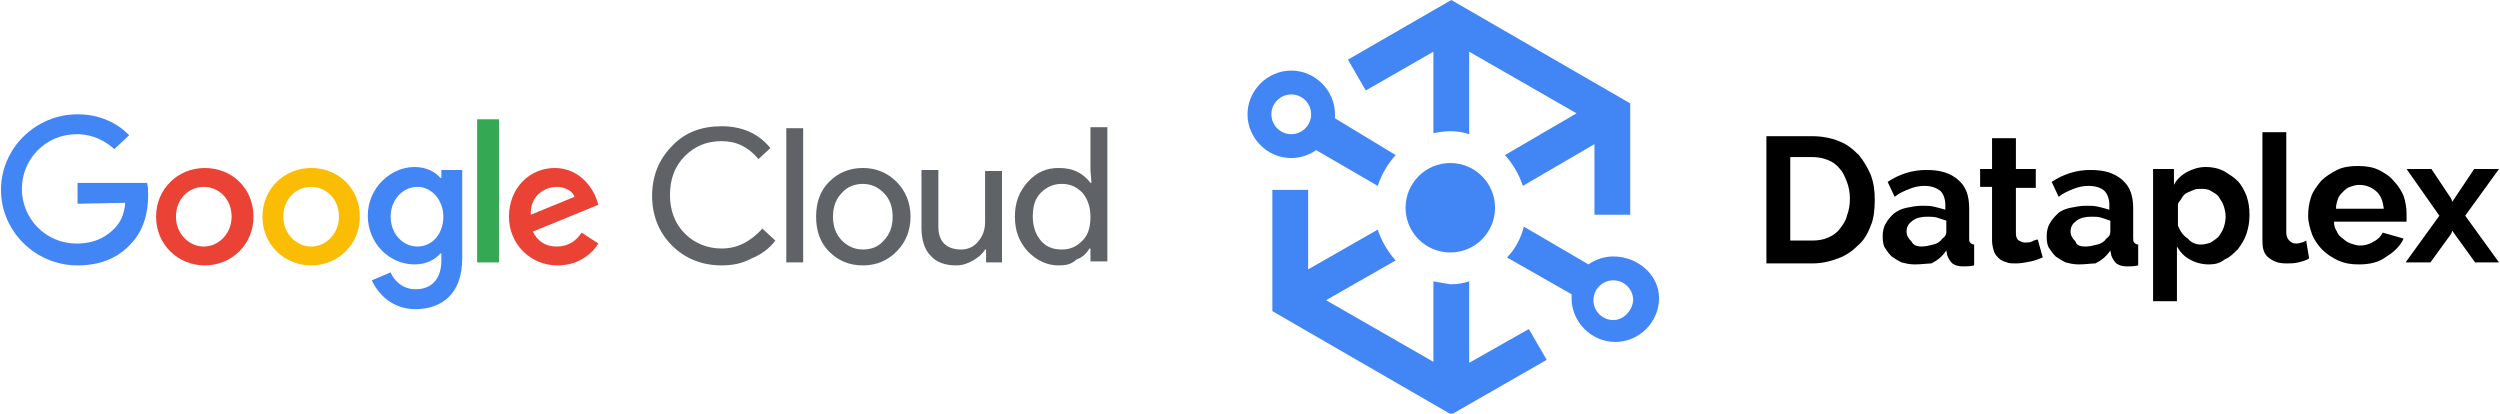 <svg xml:space="preserve" style="enable-background:new 0 0 251.5 41.6;" viewBox="0 0 251.5 41.6" y="0px" x="0px" xmlns:xlink="http://www.w3.org/1999/xlink" xmlns="http://www.w3.org/2000/svg" id="Layer_1" version="1.1">
<style type="text/css">
	.st0{fill:#4285F4;}
	.st1{fill:#5F6368;}
	.st2{fill:#EA4335;}
	.st3{fill:#FBBC04;}
	.st4{fill:#34A853;}
</style>
<g>
	<path d="M177.7,26.4V13.7h4.6c1,0,2,0.2,2.7,0.5c0.8,0.3,1.4,0.8,2,1.4c0.5,0.6,0.9,1.3,1.2,2c0.3,0.8,0.4,1.6,0.4,2.5
		c0,1-0.1,1.9-0.4,2.6c-0.3,0.8-0.7,1.5-1.3,2c-0.6,0.6-1.2,1-2,1.3c-0.8,0.3-1.6,0.5-2.6,0.5H177.7z M186.1,20
		c0-0.6-0.1-1.2-0.3-1.7c-0.2-0.5-0.4-1-0.7-1.3c-0.3-0.4-0.7-0.7-1.2-0.9c-0.5-0.2-1-0.3-1.6-0.3h-2.2v8.4h2.2
		c0.6,0,1.2-0.1,1.6-0.3c0.5-0.2,0.9-0.5,1.2-0.9c0.3-0.4,0.6-0.8,0.7-1.3C186,21.2,186.1,20.6,186.1,20z"></path>
	<path d="M192.6,26.6c-0.5,0-0.9-0.1-1.3-0.2c-0.4-0.2-0.7-0.4-1-0.6c-0.3-0.3-0.5-0.6-0.7-0.9c-0.2-0.4-0.2-0.8-0.2-1.2
		c0-0.4,0.1-0.9,0.3-1.2c0.2-0.4,0.5-0.7,0.8-1c0.4-0.3,0.8-0.5,1.3-0.6s1-0.2,1.6-0.2c0.4,0,0.8,0,1.2,0.1c0.4,0.1,0.8,0.2,1.1,0.3
		v-0.5c0-0.6-0.2-1.1-0.5-1.4c-0.4-0.3-0.9-0.5-1.6-0.5c-0.5,0-1,0.1-1.5,0.3c-0.5,0.2-1,0.4-1.5,0.8l-0.7-1.5
		c1.2-0.8,2.5-1.2,3.9-1.2c1.4,0,2.4,0.3,3.2,1c0.8,0.7,1.1,1.6,1.1,2.9v2.9c0,0.3,0,0.4,0.1,0.5c0.1,0.1,0.2,0.2,0.4,0.2v2.1
		c-0.4,0.1-0.8,0.1-1.1,0.1c-0.5,0-0.8-0.1-1.1-0.3c-0.2-0.2-0.4-0.5-0.5-0.8l-0.1-0.5c-0.4,0.6-0.9,1-1.5,1.3
		C194,26.5,193.3,26.6,192.6,26.6z M193.3,24.8c0.4,0,0.8-0.1,1.2-0.2c0.4-0.1,0.7-0.3,0.9-0.6c0.3-0.2,0.4-0.4,0.4-0.7v-1.1
		c-0.3-0.1-0.6-0.2-0.9-0.3s-0.7-0.1-1-0.1c-0.6,0-1.1,0.1-1.5,0.4c-0.4,0.3-0.6,0.6-0.6,1.1c0,0.4,0.2,0.7,0.5,1
		C192.5,24.7,192.9,24.8,193.3,24.8z"></path>
	<path d="M205.5,25.9c-0.3,0.1-0.7,0.3-1.2,0.4c-0.5,0.1-1,0.2-1.5,0.2c-0.3,0-0.7,0-0.9-0.1c-0.3-0.1-0.6-0.2-0.8-0.4
		c-0.2-0.2-0.4-0.4-0.5-0.7c-0.1-0.3-0.2-0.7-0.2-1.1v-5.4h-1.2V17h1.2v-3.1h2.4V17h2v1.9h-2v4.6c0,0.3,0.1,0.6,0.3,0.7
		c0.2,0.1,0.4,0.2,0.6,0.2c0.3,0,0.5,0,0.7-0.1c0.2-0.1,0.4-0.2,0.6-0.2L205.5,25.9z"></path>
	<path d="M209.1,26.6c-0.5,0-0.9-0.1-1.3-0.2c-0.4-0.2-0.7-0.4-1-0.6c-0.3-0.3-0.5-0.6-0.7-0.9c-0.2-0.4-0.2-0.8-0.2-1.2
		c0-0.4,0.1-0.9,0.3-1.2c0.2-0.4,0.5-0.7,0.8-1s0.8-0.5,1.3-0.6s1-0.2,1.6-0.2c0.4,0,0.8,0,1.2,0.1c0.4,0.1,0.8,0.2,1.1,0.3v-0.5
		c0-0.6-0.2-1.1-0.5-1.4s-0.9-0.5-1.6-0.5c-0.5,0-1,0.1-1.5,0.3s-1,0.4-1.5,0.8l-0.7-1.5c1.2-0.8,2.5-1.2,3.9-1.2
		c1.4,0,2.4,0.3,3.2,1c0.8,0.7,1.1,1.6,1.1,2.9v2.9c0,0.3,0,0.4,0.1,0.5c0.1,0.1,0.2,0.2,0.4,0.2v2.1c-0.4,0.1-0.8,0.1-1.1,0.1
		c-0.5,0-0.8-0.1-1.1-0.3c-0.2-0.2-0.4-0.5-0.5-0.8l-0.1-0.5c-0.4,0.6-0.9,1-1.5,1.3C210.4,26.5,209.8,26.6,209.1,26.6z M209.8,24.8
		c0.4,0,0.8-0.1,1.2-0.2c0.4-0.1,0.7-0.3,0.9-0.6c0.3-0.2,0.4-0.4,0.4-0.7v-1.1c-0.3-0.1-0.6-0.2-0.9-0.3s-0.7-0.1-1-0.1
		c-0.6,0-1.1,0.1-1.5,0.4c-0.4,0.3-0.6,0.6-0.6,1.1c0,0.4,0.2,0.7,0.5,1C208.9,24.7,209.3,24.8,209.8,24.8z"></path>
	<path d="M222.2,26.6c-0.7,0-1.4-0.2-1.9-0.5c-0.6-0.3-1-0.8-1.3-1.3v5.5h-2.4V17h2.1v1.6c0.3-0.6,0.8-1,1.3-1.3
		c0.6-0.3,1.2-0.5,1.9-0.5c0.6,0,1.2,0.1,1.8,0.4c0.5,0.3,1,0.6,1.4,1c0.4,0.4,0.7,1,0.9,1.5c0.2,0.6,0.3,1.2,0.3,1.9
		c0,0.7-0.1,1.3-0.3,1.9c-0.2,0.6-0.5,1.1-0.9,1.6c-0.4,0.4-0.8,0.8-1.3,1C223.3,26.5,222.8,26.6,222.2,26.6z M221.4,24.6
		c0.4,0,0.7-0.1,1-0.2c0.3-0.2,0.6-0.4,0.8-0.6c0.2-0.3,0.4-0.6,0.5-0.9c0.1-0.3,0.2-0.7,0.2-1.1c0-0.4-0.1-0.8-0.2-1.1
		c-0.1-0.3-0.3-0.6-0.5-0.9s-0.5-0.4-0.8-0.6s-0.7-0.2-1-0.2c-0.2,0-0.5,0-0.7,0.1c-0.2,0.1-0.5,0.2-0.7,0.3
		c-0.2,0.1-0.4,0.3-0.5,0.5s-0.3,0.4-0.4,0.6v2.2c0.2,0.5,0.5,1,1,1.3C220.4,24.4,220.9,24.6,221.4,24.6z"></path>
	<path d="M227.6,13.3h2.4v10.1c0,0.3,0.1,0.6,0.3,0.8c0.2,0.2,0.4,0.3,0.7,0.3c0.1,0,0.3,0,0.5-0.1c0.2,0,0.3-0.1,0.5-0.2l0.3,1.8
		c-0.3,0.2-0.7,0.3-1.1,0.4c-0.4,0.1-0.8,0.1-1.2,0.1c-0.8,0-1.3-0.2-1.8-0.6s-0.6-1-0.6-1.7V13.3z"></path>
	<path d="M237.3,26.6c-0.8,0-1.4-0.1-2.1-0.4c-0.6-0.3-1.1-0.6-1.6-1.1c-0.4-0.4-0.8-1-1-1.5c-0.2-0.6-0.4-1.2-0.4-1.9
		c0-0.7,0.1-1.3,0.3-1.9c0.2-0.6,0.6-1.1,1-1.6c0.4-0.4,1-0.8,1.6-1.1c0.6-0.3,1.3-0.4,2.1-0.4c0.8,0,1.5,0.1,2.1,0.4
		s1.1,0.6,1.5,1.1c0.4,0.4,0.8,1,1,1.5c0.2,0.6,0.3,1.2,0.3,1.8c0,0.2,0,0.3,0,0.4c0,0.1,0,0.3,0,0.4h-7.3c0,0.4,0.1,0.7,0.3,1
		c0.1,0.3,0.3,0.5,0.6,0.7c0.2,0.2,0.5,0.4,0.8,0.5c0.3,0.1,0.6,0.2,0.9,0.2c0.5,0,0.9-0.1,1.4-0.4c0.4-0.2,0.7-0.5,0.9-0.9l2.1,0.6
		c-0.3,0.7-0.9,1.3-1.7,1.8C239.3,26.4,238.4,26.6,237.3,26.6z M239.8,20.9c-0.1-0.7-0.3-1.3-0.8-1.7c-0.5-0.4-1-0.6-1.7-0.6
		c-0.3,0-0.6,0.1-0.9,0.2c-0.3,0.1-0.5,0.3-0.7,0.5c-0.2,0.2-0.4,0.4-0.5,0.7c-0.1,0.3-0.2,0.6-0.2,1H239.8z"></path>
	<path d="M244.6,17l2,3l0.1,0.3l0.2-0.3l2-3h2.5l-3.4,4.7l3.4,4.7H249l-2.1-2.9l-0.2-0.3l-0.1,0.3l-2.1,2.9h-2.5l3.4-4.7l-3.3-4.7
		H244.6z"></path>
</g>
<circle r="4.5" cy="20.9" cx="145.9" class="st0"></circle>
<path d="M144.2,28.3v8.1l-10.8-6.2l7-4c-0.8-0.9-1.4-1.9-1.8-3.1l-7,4v-8H128v12.2l18,10.4l9.6-5.5l-1.8-3.1l-6,3.4
	v-8.2c-0.6,0.2-1.2,0.3-1.9,0.3C145.3,28.5,144.7,28.4,144.2,28.3z" class="st0"></path>
<path d="M146,0l-10.4,6l1.8,3.1l6.8-3.9v8.2c0.5-0.1,1.1-0.2,1.7-0.2c0.7,0,1.3,0.1,1.9,0.3V5.2l10.8,6.2l-7.2,4.2
	c0.8,0.9,1.4,1.9,1.8,3.1l7.2-4.2v7.1h3.6V10.4L146,0z" class="st0"></path>
<path d="M134.3,11.9c0-0.1,0-0.3,0-0.4c0-2.4-2-4.4-4.4-4.4c-2.4,0-4.4,2-4.4,4.4s2,4.4,4.4,4.4c0.9,0,1.8-0.3,2.5-0.8
	l6.2,3.6c0.4-1.2,1-2.2,1.8-3.1L134.3,11.9z M129.9,13.5c-1.1,0-2-0.9-2-2s0.9-2,2-2c1.1,0,2,0.9,2,2S131,13.5,129.9,13.5z" class="st0"></path>
<path d="M162.3,25.8c-0.9,0-1.8,0.3-2.5,0.8l-6.5-3.8c-0.3,1.2-0.9,2.3-1.7,3.1l6.5,3.7c0,0.1,0,0.3,0,0.4
	c0,2.4,2,4.4,4.4,4.4c2.4,0,4.4-2,4.4-4.4S164.7,25.8,162.3,25.8z M162.3,32.2c-1.1,0-2-0.9-2-2c0-1.1,0.9-2,2-2c1.1,0,2,0.9,2,2
	C164.2,31.3,163.3,32.2,162.3,32.2z" class="st0"></path>
<g>
	<path d="M72.6,26.7c-2,0-3.7-0.7-5-2c-1.3-1.3-2-3-2-5c0-2,0.7-3.7,2-5c1.3-1.4,3-2,5-2c2,0,3.7,0.7,4.9,2.2L76.3,16
		c-1-1.2-2.2-1.8-3.7-1.8c-1.5,0-2.7,0.5-3.7,1.5c-1,1-1.5,2.3-1.5,3.9c0,1.6,0.5,2.9,1.5,3.9c1,1,2.3,1.5,3.7,1.5
		c1.6,0,2.9-0.7,4.1-2l1.3,1.2c-0.6,0.8-1.4,1.4-2.4,1.8C74.7,26.5,73.7,26.7,72.6,26.7z M80.8,12.9v13.5h-1.7V12.9H80.8z
		 M82.1,21.8c0-1.4,0.4-2.6,1.3-3.5c0.9-0.9,2-1.4,3.4-1.4c1.4,0,2.5,0.5,3.4,1.4c0.9,0.9,1.4,2.1,1.4,3.5c0,1.4-0.5,2.6-1.4,3.5
		c-0.9,0.9-2,1.4-3.4,1.4c-1.4,0-2.5-0.5-3.4-1.4C82.5,24.4,82.1,23.2,82.1,21.8z M83.8,21.8c0,1,0.3,1.8,0.9,2.4
		c0.6,0.6,1.3,0.9,2.1,0.9c0.9,0,1.6-0.3,2.1-0.9c0.6-0.6,0.9-1.4,0.9-2.4c0-1-0.3-1.8-0.9-2.4c-0.6-0.6-1.3-0.9-2.1-0.9
		c-0.8,0-1.6,0.3-2.1,0.9C84.1,20,83.8,20.8,83.8,21.8z M100.9,26.4h-1.7v-1.3h-0.1c-0.3,0.5-0.7,0.8-1.2,1.1s-1.1,0.5-1.7,0.5
		c-1.1,0-2-0.3-2.6-1c-0.6-0.6-0.9-1.6-0.9-2.8v-5.8h1.7v5.7c0,1.5,0.8,2.3,2.3,2.3c0.7,0,1.3-0.3,1.7-0.8c0.5-0.6,0.7-1.2,0.7-2
		v-5.1h1.7V26.4z M106.5,26.7c-1.2,0-2.2-0.5-3.1-1.4c-0.9-1-1.3-2.1-1.3-3.5s0.4-2.5,1.3-3.5c0.9-1,1.9-1.4,3.1-1.4
		c0.7,0,1.3,0.1,1.9,0.4c0.6,0.3,1,0.7,1.3,1.1h0.1l-0.1-1.3v-4.3h1.7v13.5h-1.7v-1.3h-0.1c-0.3,0.5-0.7,0.9-1.3,1.1
		C107.8,26.6,107.2,26.7,106.5,26.7z M106.8,25.1c0.9,0,1.5-0.3,2.1-0.9c0.6-0.6,0.8-1.4,0.8-2.4c0-1-0.3-1.8-0.8-2.4
		c-0.6-0.6-1.2-0.9-2.1-0.9c-0.8,0-1.5,0.3-2.1,0.9c-0.6,0.6-0.8,1.4-0.8,2.4c0,1,0.3,1.8,0.8,2.4C105.2,24.8,105.9,25.1,106.8,25.1
		z" class="st1"></path>
	<g>
		<path d="M7.8,20.5v-2.1h7c0.1,0.4,0.1,0.8,0.1,1.3c0,1.6-0.4,3.5-1.8,4.9c-1.3,1.4-3.1,2.1-5.3,2.1
			c-4.2,0-7.7-3.4-7.7-7.6c0-4.2,3.5-7.6,7.7-7.6c2.3,0,4,0.9,5.2,2.1L11.5,15c-0.9-0.8-2.1-1.5-3.8-1.5c-3.1,0-5.5,2.5-5.5,5.5
			s2.4,5.5,5.5,5.5c2,0,3.1-0.8,3.8-1.5c0.6-0.6,1-1.4,1.1-2.6L7.8,20.5z" class="st0"></path>
		<path d="M25.5,21.8c0,2.8-2.2,4.9-4.9,4.9c-2.7,0-4.9-2.1-4.9-4.9c0-2.8,2.2-4.9,4.9-4.9
			C23.3,16.9,25.5,18.9,25.5,21.8z M23.3,21.8c0-1.8-1.3-3-2.8-3c-1.5,0-2.8,1.2-2.8,3c0,1.7,1.3,3,2.8,3
			C22,24.8,23.3,23.5,23.3,21.8z" class="st2"></path>
		<path d="M36.2,21.8c0,2.8-2.2,4.9-4.9,4.9c-2.7,0-4.9-2.1-4.9-4.9c0-2.8,2.2-4.9,4.9-4.9C34,16.9,36.2,18.9,36.2,21.8
			z M34.1,21.8c0-1.8-1.3-3-2.8-3c-1.5,0-2.8,1.2-2.8,3c0,1.7,1.3,3,2.8,3C32.8,24.8,34.1,23.5,34.1,21.8z" class="st3"></path>
		<path d="M46.5,17.2V26c0,3.6-2.1,5.1-4.7,5.1c-2.4,0-3.8-1.6-4.4-2.9l1.9-0.8c0.3,0.8,1.2,1.7,2.5,1.7
			c1.6,0,2.6-1,2.6-2.9v-0.7h-0.1c-0.5,0.6-1.4,1.1-2.6,1.1c-2.5,0-4.7-2.1-4.7-4.9c0-2.8,2.3-4.9,4.7-4.9c1.2,0,2.1,0.5,2.6,1.1
			h0.1v-0.8H46.5z M44.6,21.8c0-1.7-1.2-3-2.6-3c-1.5,0-2.7,1.3-2.7,3c0,1.7,1.2,3,2.7,3C43.5,24.8,44.6,23.5,44.6,21.8z" class="st0"></path>
		<path d="M50.2,12v14.4H48V12H50.2z" class="st4"></path>
		<path d="M58.5,23.4l1.7,1.1c-0.5,0.8-1.8,2.2-4.1,2.2c-2.8,0-4.9-2.2-4.9-4.9c0-2.9,2.1-4.9,4.6-4.9
			c2.5,0,3.8,2,4.2,3.1l0.2,0.6l-6.6,2.7c0.5,1,1.3,1.5,2.4,1.5C57.2,24.8,58,24.2,58.5,23.4z M53.4,21.6l4.4-1.8
			c-0.2-0.6-1-1-1.8-1C54.8,18.8,53.3,19.7,53.4,21.6z" class="st2"></path>
	</g>
</g>
</svg>
